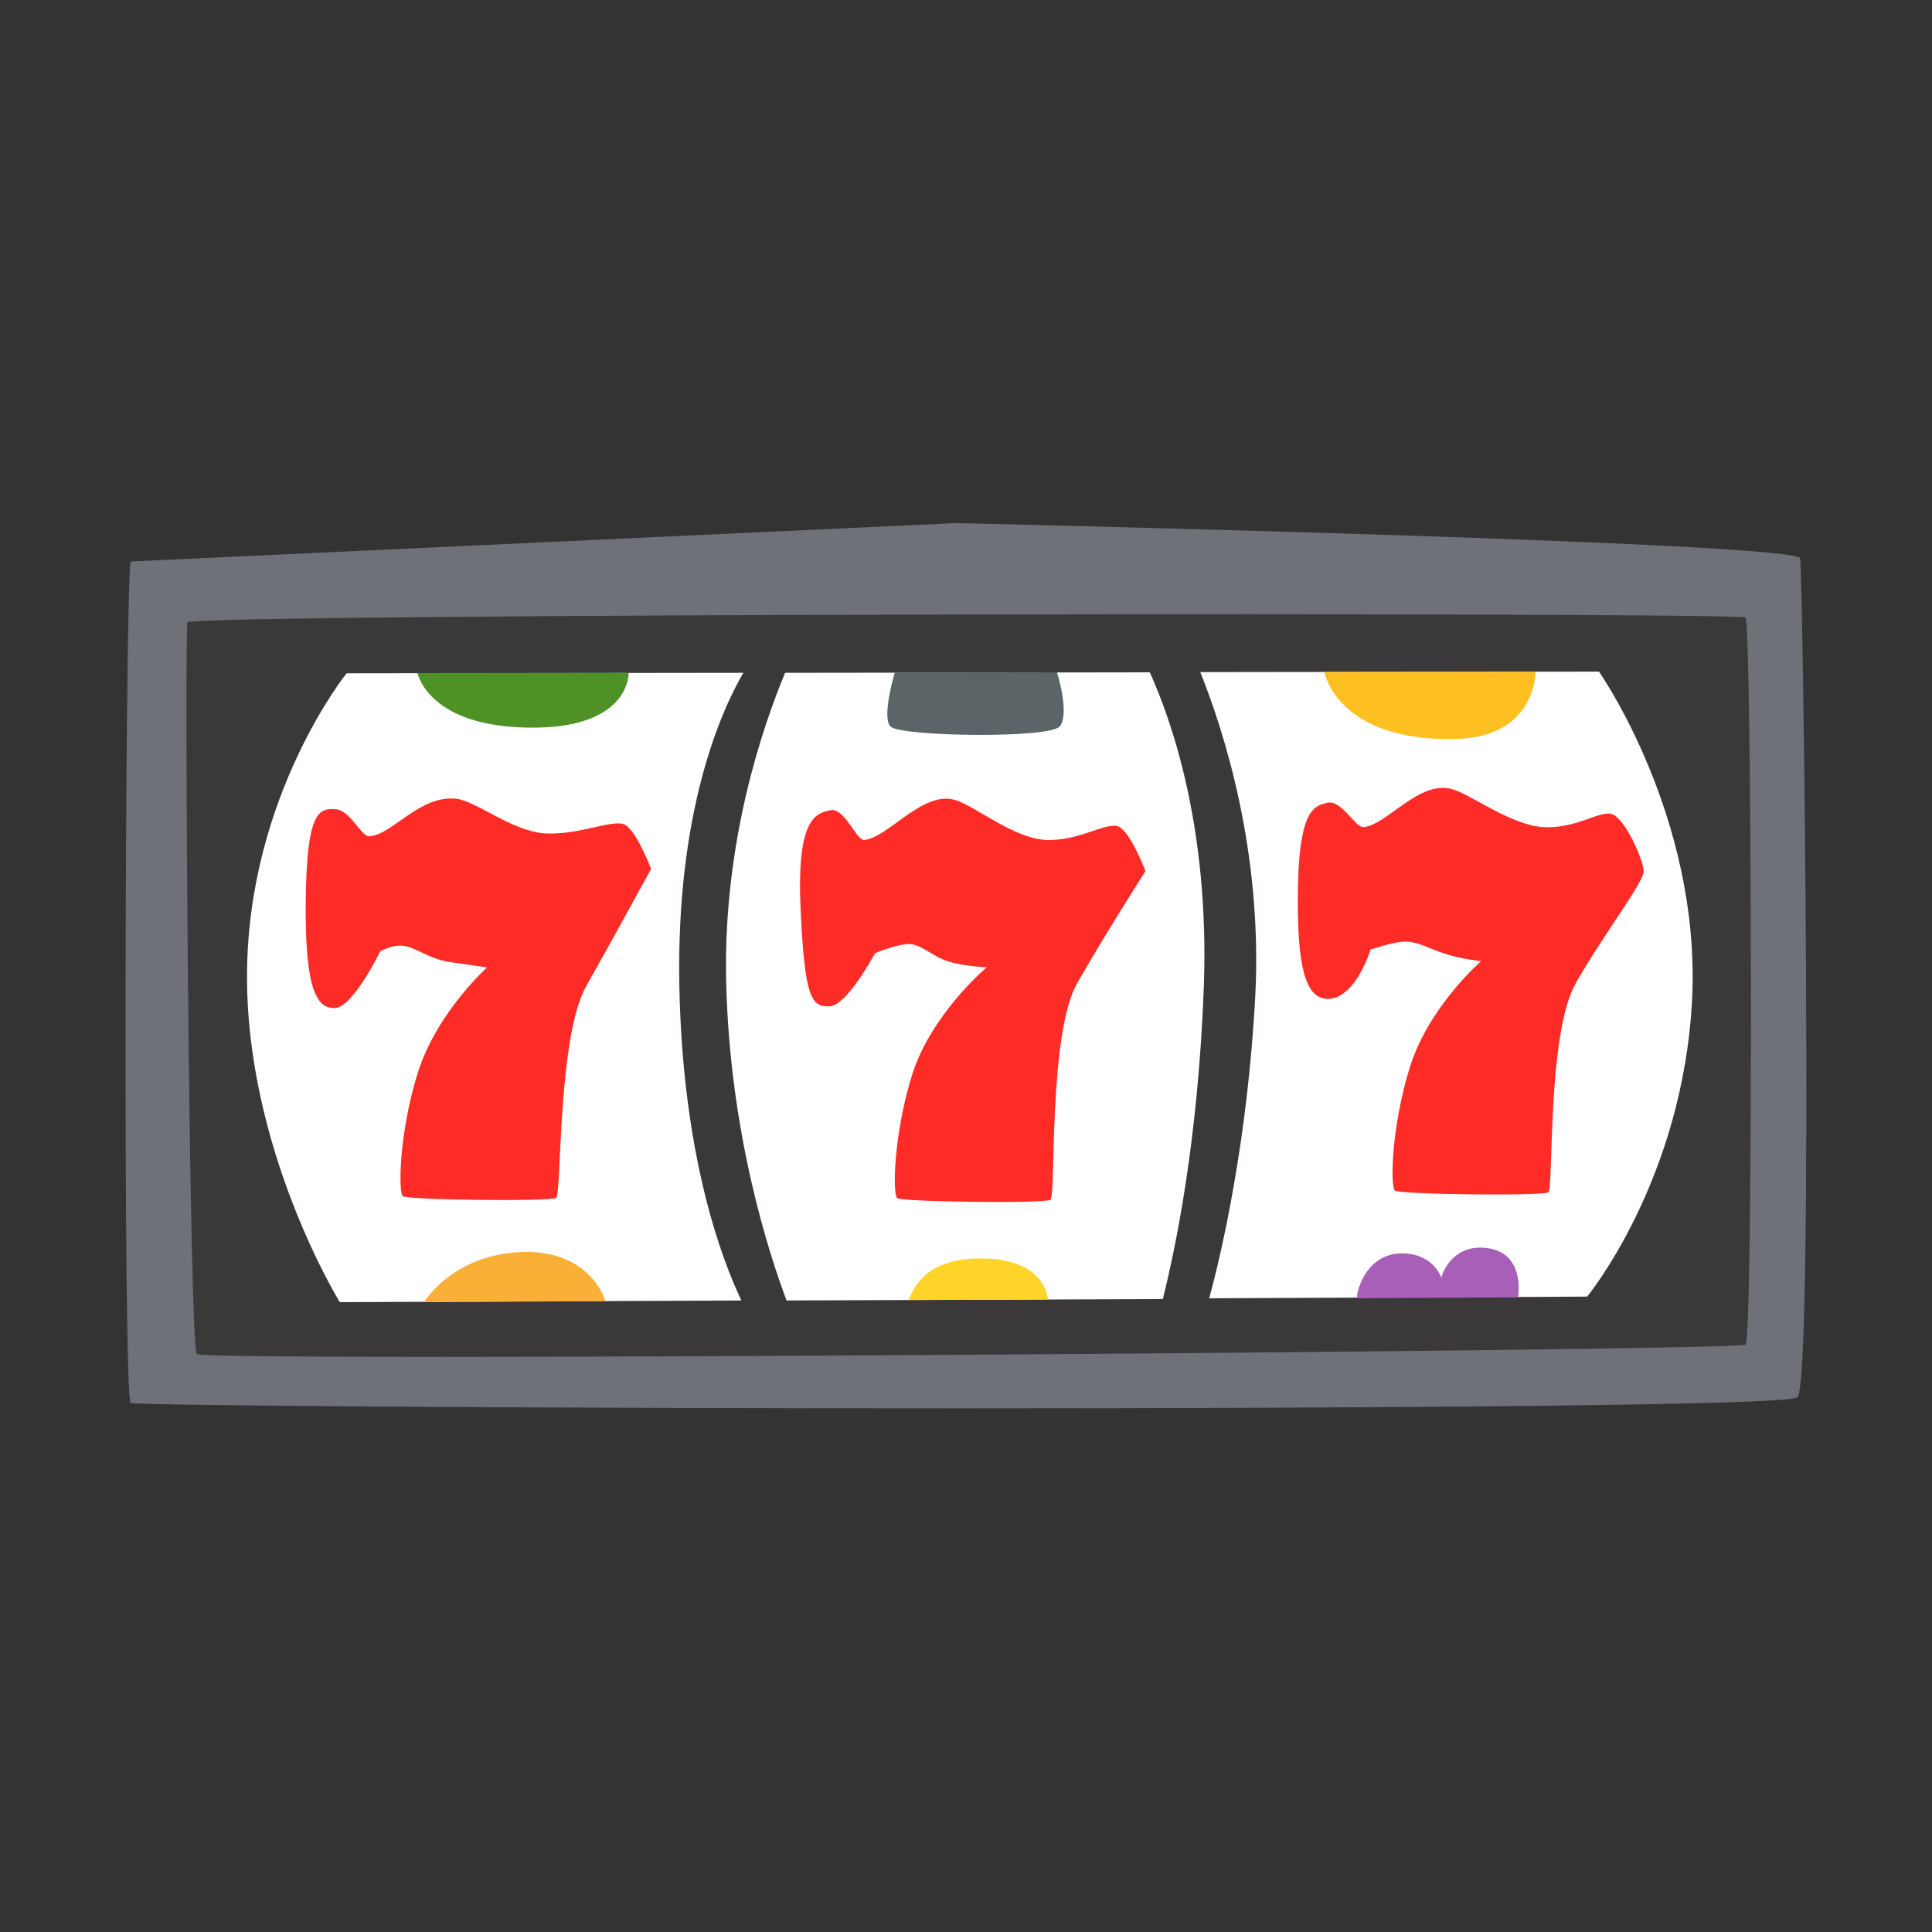 <?xml version="1.0" encoding="utf-8"?>
<!-- Generator: Adobe Illustrator 27.2.0, SVG Export Plug-In . SVG Version: 6.00 Build 0)  -->
<svg version="1.2" baseProfile="tiny-ps" id="Слой_1"
	 xmlns="http://www.w3.org/2000/svg" xmlns:xlink="http://www.w3.org/1999/xlink" viewBox="0 0 800 800"
	 xml:space="preserve">
<rect x="0" y="0" width="800" height="800" fill="#333333" stroke="none"/>
<title>Kolizey-Casino</title>	
<g>
	<path fill="#6F7178" d="M54.1,232.5c-2.3,7.9-3.3,346.1,0,348.4c3.4,2.3,683.4,4.5,690.2-2.3c6.8-6.8,2.3-340.6,1.1-347.4
		c-1.2-6.8-349.7-14.6-349.7-14.6L54.1,232.5L54.1,232.5z"/>
	<path fill="#3A3839" d="M77.6,257.7c-1.3,3.5,0.7,299.8,3.9,303c3.3,3.3,638-1.3,641.3-3.9c3.3-2.6,2.6-298.8,0-301.1
		C720,253.4,78.8,254,77.6,257.7L77.6,257.7z"/>
	<path fill="#FFFFFF" d="M281.3,407.9c-1.3-71.6,17-113,26.5-129.3l-164.3,0.2c0,0-40.6,50.5-41.2,123.8
		c-0.7,73.3,38.4,136.6,38.4,136.6l166.3-0.7C299,521.8,282.6,478.9,281.3,407.9L281.3,407.9z"/>
	<path fill="#FFFFFF" d="M498.5,407.9c2.3-66.1-13.9-110.8-22.4-129.5l-151,0.2c-9.2,22.1-25.8,70-24.4,128.1
		c1.5,63.4,18.1,113.5,25,131.8l155.8-0.6C486.6,517.6,496.2,472.3,498.5,407.9L498.5,407.9z"/>
	<path fill="#FFFFFF" d="M662.1,278.1L497,278.3c9.8,24.4,25.8,74.2,22.8,133.9c-3.2,60-13.9,106.4-19.1,125.4l156.5-0.7
		c0,0,39.9-48.4,43.5-123.8C704.1,337.9,662.1,278.1,662.1,278.1L662.1,278.1z"/>
	<path fill="#FAB037" d="M175.6,539.2l75.1-0.4c0,0-5.7-21.1-34.3-20.4C187.3,519.4,175.6,539.2,175.6,539.2L175.6,539.2z"/>
	<path fill="#FFD429" d="M376.3,538.3l57.6-0.2c0,0-0.5-17.4-28.7-17C380.9,521.3,377.3,536.4,376.3,538.3L376.3,538.3z"/>
	<path fill="#A75FB7" d="M562,537.6l66.6-0.4c0,0,3.4-19-13.7-20.5c-14.6-1.3-18.1,12.3-18.1,12.3s-3.2-9.8-15.9-10
		C565.6,518.7,561.4,535.3,562,537.6L562,537.6z"/>
	<path fill="#FEBF21" d="M548.4,278.3l87.4-0.1c0,0,0.5,27.2-33.5,27.8C553.6,307,548.4,278.3,548.4,278.3L548.4,278.3z"/>
	<path fill="#5B6467" d="M370.5,278.5c0,0-5.6,18.7-1.7,22.4c4.6,4.1,65.7,5,70-0.1c4.3-5.2-1.1-22.4-1.1-22.4L370.5,278.5z"/>
	<path fill="#4E9226" d="M172.9,278.7l87.4-0.1c0,0,0.9,22.2-38.4,22.7C177.3,301.8,172.9,278.7,172.9,278.7L172.9,278.7z"/>
	<path fill="#FF2B26" d="M357.8,347.8c-3.3,0.2-8.1-13.6-14-12.3c-5.8,1.3-14,2.9-12.3,40.6s4.6,40.8,12,40.6
		c7.4-0.4,18.8-22,18.8-22s8-3.4,13.5-3.8c5.6-0.2,9.5,4.7,16.3,7c6.8,2.3,16.5,2.6,16.5,2.6s-23,19.4-30.9,44.5
		c-7.8,25-8.1,49.6-6.2,51.1c1.9,1.6,61.2,2.3,63.5,0.7c2.3-1.6-1-68.8,11.1-89.8c12-21,28.2-46.3,28.2-46.3s-6.2-16.5-11.3-18.5
		c-5.1-1.9-16.2,6.2-29.9,5.6c-13.6-0.7-29.5-14.2-37.5-16.5C382.1,327.1,367.6,347.1,357.8,347.8L357.8,347.8z"/>
	<path fill="#FF2B26" d="M152.9,346.3c-3.3,0.2-7.8-10.8-13.9-11.2c-6.9-0.5-12,0.6-12.4,38.1c-0.4,36.9,4.7,44.5,12.1,44.2
		c7.4-0.2,18.7-23.4,18.7-23.4s6.1-3.8,11.8-1.9c5.2,1.7,9.4,5.1,17.3,6.3c7.2,1,15.2,2.2,15.2,2.2s-20.9,18.7-28.7,43.6
		c-7.8,25-8.1,49.6-6.2,51.1c1.9,1.6,61.2,2.3,63.5,0.7c2.3-1.6,0.5-66.5,12.4-87.6c11.9-21.1,26.9-48.6,26.9-48.6
		s-6.2-16.5-11.3-18.5c-5.1-1.9-18.7,4.5-32.3,3.8c-13.6-0.7-28.4-13.1-36.7-14.3C173.9,328.8,162.6,345.7,152.9,346.3L152.9,346.3z
		"/>
	<path fill="#FF2B26" d="M564.5,342.5c-3.3,0.2-9-11.4-14.8-10.1c-5.8,1.3-12.3,2.9-12.3,40.6c-0.1,31.5,4.6,40.2,12,40.6
		c11.8,0.5,18.1-20.4,18.1-20.4s8.3-2.9,13.7-3.3c5.6-0.2,9.8,2.6,16.8,4.9c6.8,2.3,15.3,3.2,15.3,3.2s-21.7,18.8-29.5,43.9
		c-7.8,25-8.1,49.6-6.2,51.1c1.9,1.6,61.2,2.3,63.5,0.7c2.3-1.6-0.6-65.5,11.4-86.6c12-21,28.1-41.7,28.1-46.3
		c0-4.5-7.5-21.5-12.9-23.6c-5.1-1.9-14.8,6-28.4,5.3c-13.6-0.7-29.9-13.4-37.9-15.7C587.6,322.8,574.2,341.8,564.5,342.5
		L564.5,342.5z"/>
</g>
</svg>
